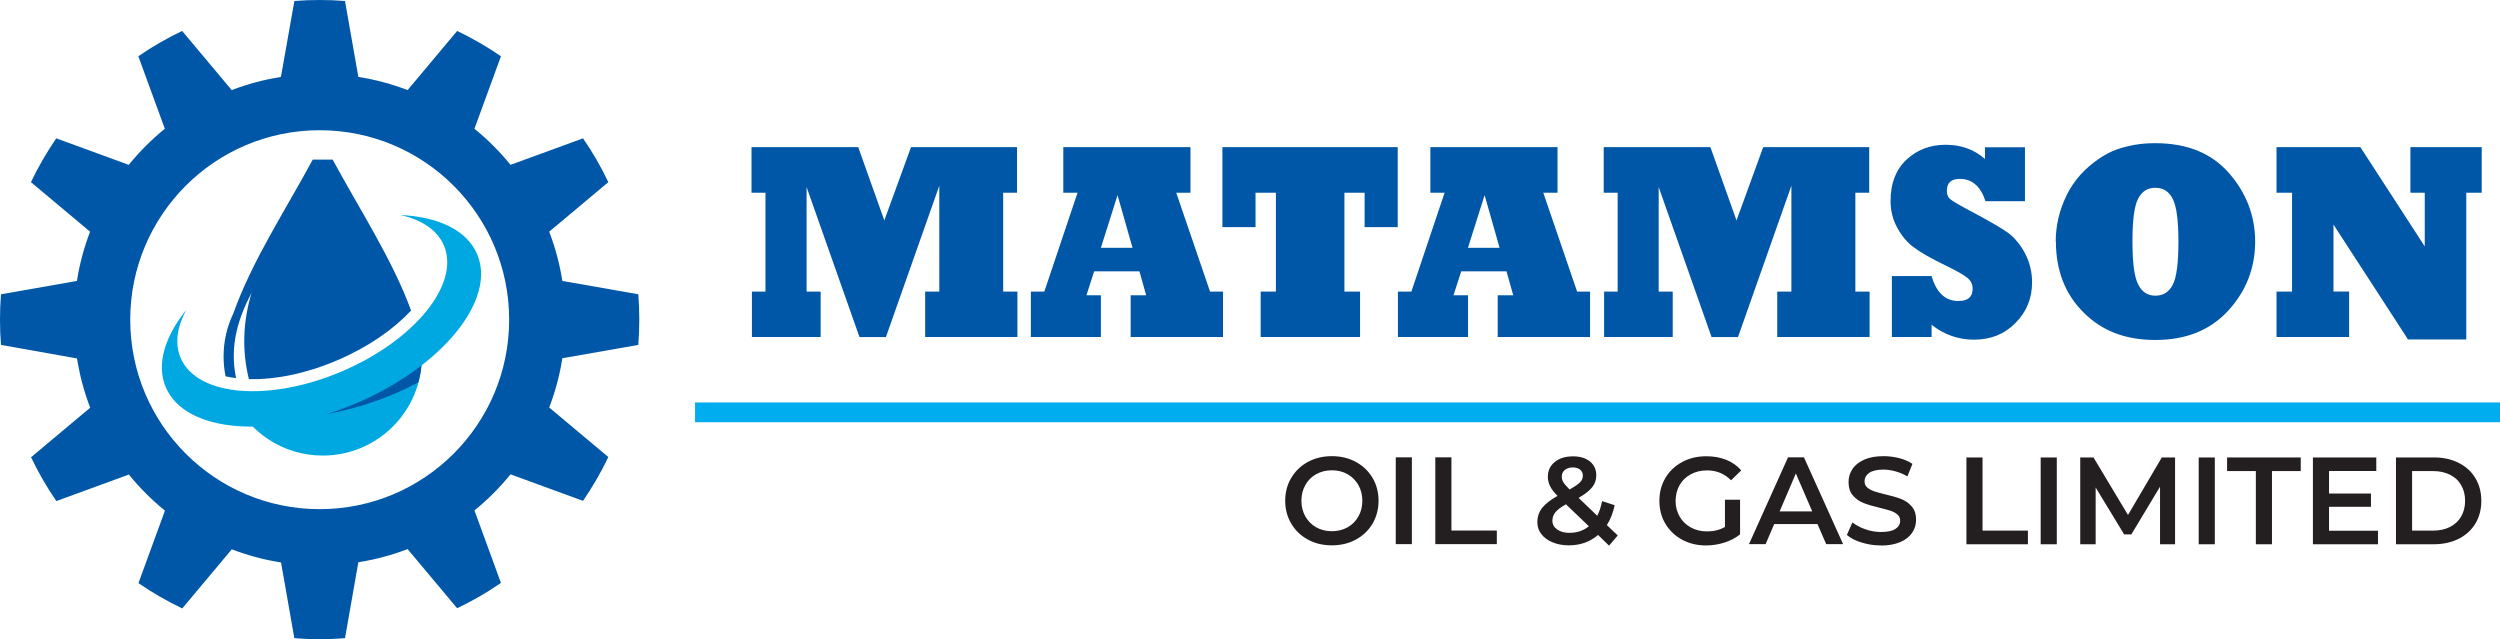 <?xml version="1.0" encoding="UTF-8"?>
<svg id="Layer_2" data-name="Layer 2" xmlns="http://www.w3.org/2000/svg" viewBox="0 0 252.82 64.65">
  <defs>
    <style>
      .cls-1, .cls-2 {
        fill: #0057a8;
      }

      .cls-3 {
        fill: #231f20;
      }

      .cls-4 {
        stroke: #231f20;
        stroke-width: .5px;
      }

      .cls-4, .cls-5 {
        fill: none;
        stroke-miterlimit: 2.61;
      }

      .cls-6 {
        fill: #00a8e1;
      }

      .cls-6, .cls-2 {
        fill-rule: evenodd;
      }

      .cls-5 {
        stroke: #00aeef;
        stroke-width: 2px;
      }
    </style>
  </defs>
  <g id="Layer_1-2" data-name="Layer 1">
    <path class="cls-2" d="m32.33,13.17c10.58,0,19.16,8.58,19.16,19.16s-8.58,19.16-19.16,19.16-19.16-8.58-19.16-19.16,8.58-19.16,19.16-19.16m-2.56,51.39l-1.35-7.68c-1.73-.27-3.39-.72-4.98-1.33l-5.01,5.98c-1.55-.74-3.03-1.6-4.43-2.56l2.68-7.33c-1.34-1.09-2.56-2.31-3.65-3.65l-7.33,2.68c-.97-1.4-1.82-2.88-2.56-4.43l5.98-5.01c-.61-1.59-1.06-3.26-1.33-4.98L.1,34.88c-.07-.84-.1-1.7-.1-2.56s.03-1.71.1-2.56l7.68-1.35c.27-1.73.72-3.39,1.33-4.98l-5.98-5.01c.74-1.55,1.6-3.03,2.56-4.43l7.33,2.68c1.09-1.34,2.31-2.56,3.65-3.65l-2.68-7.33c1.4-.97,2.88-1.82,4.43-2.56l5.01,5.98c1.59-.61,3.26-1.06,4.98-1.33L29.77.1c.84-.07,1.7-.1,2.56-.1s1.71.03,2.56.1l1.35,7.68c1.73.27,3.39.72,4.98,1.33l5.01-5.98c1.55.74,3.03,1.6,4.43,2.56l-2.68,7.33c1.34,1.09,2.56,2.31,3.65,3.65l7.33-2.68c.97,1.4,1.82,2.88,2.56,4.43l-5.98,5.01c.61,1.59,1.06,3.26,1.33,4.98l7.68,1.35c.07.84.1,1.7.1,2.56s-.03,1.71-.1,2.56l-7.68,1.35c-.27,1.73-.72,3.39-1.33,4.98l5.98,5.01c-.74,1.55-1.6,3.03-2.56,4.43l-7.33-2.68c-1.09,1.34-2.31,2.56-3.65,3.65l2.68,7.33c-1.4.97-2.88,1.82-4.43,2.56l-5.01-5.98c-1.59.61-3.26,1.06-4.98,1.33l-1.35,7.68c-.84.07-1.7.1-2.56.1s-1.71-.03-2.56-.1Z"/>
    <path class="cls-2" d="m22.81,38.06c-.13-.65-.2-1.33-.2-2.02,0-1.56.36-3.03.99-4.35,1.86-5.24,5.23-10.38,8.03-15.55h2.01c2.75,5.08,6.05,10.12,7.93,15.26-1.76,1.9-4.34,3.7-7.45,5.03-3.17,1.36-6.32,1.98-8.95,1.91-.7-2.84-.62-5.75.27-8.74-1.32,2.55-2.25,5.27-1.57,8.64-.37-.05-.72-.11-1.05-.18"/>
    <path class="cls-4" d="m42.45,33.95c.1.47.17.95.2,1.43-1.91,1.61-4.31,3.08-7.04,4.25-3.96,1.69-7.88,2.43-11.1,2.26-.28-.39-.53-.8-.75-1.22.15.02.3.03.45.04,3.14.26,7.01-.41,10.87-2.06,2.94-1.26,5.47-2.91,7.38-4.71Z"/>
    <path class="cls-6" d="m42.5,34.21c.11.59.17,1.21.17,1.83,0,5.54-4.49,10.03-10.03,10.03-4.02,0-7.49-2.37-9.09-5.79h8.41l10.54-6.07Z"/>
    <path class="cls-2" d="m42.51,34.3c.1.56.15,1.15.15,1.74,0,.91-.12,1.79-.35,2.62-1.78.96-3.79,1.8-5.97,2.43-2.72.8-5.39,1.2-7.83,1.24l.25-2.06h3.2l.24-.14h.9v-.52l5.09-2.93c1.62-.68,3.07-1.5,4.32-2.38"/>
    <path class="cls-6" d="m40.46,21.74c3.82.17,6.75,1.52,7.79,3.96,1.97,4.6-3.49,11.34-12.18,15.06-8.69,3.72-17.34,3-19.3-1.59-.98-2.29-.12-5.1,2.06-7.82-.93,1.72-1.18,3.41-.56,4.85,1.66,3.89,8.97,4.49,16.32,1.35,7.35-3.14,11.96-8.84,10.3-12.73-.67-1.57-2.27-2.61-4.42-3.08"/>
    <path class="cls-1" d="m237.56,34.08h-7.34v-4.59h1.57v-10h-1.57v-4.61h8.48l6.51,10.04v-5.43h-1.45v-4.61h7.21v4.61h-1.56v14.84h-5.89l-7.54-11.62v6.77h1.58v4.6Zm-29.67-9.65c0-1.6.36-3.15,1.09-4.66.72-1.49,1.84-2.75,3.36-3.77.54-.36,1.09-.65,1.66-.86.57-.21,1.19-.37,1.86-.49.67-.12,1.37-.17,2.11-.17,3.2,0,5.68,1.01,7.44,3.02.87.99,1.53,2.07,1.98,3.23.44,1.16.67,2.39.67,3.69,0,2.68-.91,5.01-2.72,6.99-1.82,1.98-4.27,2.97-7.36,2.97s-5.42-.93-7.27-2.78c-1.87-1.85-2.8-4.25-2.8-7.18Zm7.76,0c0,2.14.19,3.59.58,4.33.37.76.95,1.14,1.74,1.14s1.36-.36,1.75-1.09c.39-.74.58-2.2.58-4.37s-.19-3.55-.57-4.31c-.37-.76-.96-1.14-1.76-1.14s-1.35.36-1.74,1.09c-.39.73-.58,2.18-.58,4.35Zm-20.31,9.65h-4.02v-6.16h4.02c.48,1.68,1.39,2.52,2.71,2.52.96,0,1.44-.41,1.44-1.24,0-.43-.17-.79-.5-1.07-.36-.32-1.12-.74-2.27-1.3-1.46-.71-2.53-1.32-3.21-1.84-.64-.47-1.19-1.12-1.64-1.95-.45-.82-.68-1.72-.68-2.72,0-1.79.54-3.18,1.62-4.18,1.07-1,2.39-1.5,3.95-1.5s2.9.48,3.98,1.44v-1.19h4.04v5.46h-3.99c-.49-1.51-1.36-2.26-2.6-2.26-.87,0-1.31.4-1.31,1.2,0,.39.12.68.37.87.24.2,1.01.65,2.32,1.34,1.76.94,2.93,1.63,3.52,2.06.3.21.61.51.92.89.31.38.57.77.78,1.18.47.9.71,1.88.71,2.93,0,1.61-.56,2.97-1.67,4.09-1.11,1.14-2.51,1.7-4.21,1.7-1.57,0-3-.5-4.28-1.5v1.24Zm-26.19,0h-6.93v-4.59h1.37v-10h-1.41v-4.61h10.79l2.64,7.41,2.7-7.41h10.72v4.61h-1.4v10h1.44v4.59h-9.34v-4.59h1.43v-10.71l-5.4,15.31h-2.67l-5.35-15.17v10.57h1.42v4.59Zm-20.7,0h-7.08v-4.59h1.36l3.36-10h-1.44v-4.61h12.86v4.61h-1.44l3.42,10h1.31v4.59h-9.34v-4.22h1.57l-.68-2.42h-4.58l-.78,2.42h1.47v4.22Zm1.68-14.33l-1.68,5.31h3.2l-1.51-5.31Zm-12.59,14.33h-10.05v-4.59h1.54v-10h-2.06v3.48h-3.35v-8.09h17.73v8.09h-3.35v-3.48h-2.04v10h1.58v4.59Zm-26.21,0h-7.08v-4.59h1.36l3.36-10h-1.44v-4.61h12.86v4.61h-1.44l3.42,10h1.31v4.59h-9.34v-4.22h1.57l-.68-2.42h-4.58l-.78,2.42h1.46v4.22Zm1.68-14.33l-1.68,5.31h3.2l-1.51-5.31Zm-30.04,14.33h-6.93v-4.59h1.37v-10h-1.41v-4.61h10.79l2.64,7.41,2.7-7.41h10.72v4.61h-1.4v10h1.44v4.59h-9.33v-4.59h1.43v-10.71l-5.4,15.31h-2.67l-5.35-15.17v10.57h1.42v4.59Z"/>
    <path class="cls-3" d="m246.06,53.66c.64,0,1.21-.12,1.7-.37.49-.25.87-.6,1.13-1.05.26-.46.4-.98.4-1.59s-.13-1.13-.4-1.59c-.26-.46-.64-.81-1.13-1.05-.49-.25-1.06-.37-1.7-.37h-2.13v6.02h2.13Zm-3.76-7.4h3.84c.94,0,1.77.18,2.5.55.73.36,1.29.88,1.69,1.54.4.67.6,1.43.6,2.3s-.2,1.64-.6,2.3c-.4.66-.97,1.18-1.69,1.54-.73.36-1.56.55-2.5.55h-3.84v-8.78Zm-1.82,7.41v1.37h-6.58v-8.78h6.41v1.37h-4.78v2.28h4.24v1.34h-4.24v2.42h4.95Zm-12.35-6.03h-2.91v-1.38h7.45v1.38h-2.91v7.4h-1.63v-7.4Zm-5.78-1.38h1.63v8.78h-1.63v-8.78Zm-3.91,8.78v-5.82s-2.9,4.82-2.9,4.82h-.73l-2.88-4.74v5.74h-1.56v-8.78h1.34l3.49,5.82,3.42-5.82h1.34v8.78s-1.53,0-1.53,0Zm-12.07-8.78h1.63v8.78h-1.63v-8.78Zm-7.51,0h1.63v7.4h4.59v1.38h-6.22v-8.78Zm-8.63,8.9c-.68,0-1.33-.1-1.96-.29-.63-.19-1.13-.45-1.5-.77l.56-1.27c.36.28.8.52,1.32.7.52.18,1.05.27,1.57.27.65,0,1.14-.1,1.46-.31.32-.21.48-.49.48-.83,0-.25-.09-.46-.27-.62-.18-.16-.41-.29-.68-.38-.28-.09-.65-.2-1.13-.31-.67-.16-1.21-.32-1.62-.48-.41-.16-.77-.41-1.07-.75-.3-.34-.45-.8-.45-1.37,0-.49.13-.93.4-1.32.26-.4.66-.71,1.19-.95.53-.23,1.18-.35,1.95-.35.54,0,1.06.07,1.58.2.52.13.97.33,1.34.58l-.51,1.27c-.38-.23-.79-.4-1.2-.51-.42-.12-.82-.18-1.22-.18-.64,0-1.12.11-1.44.33-.31.22-.47.51-.47.87,0,.25.09.46.27.61.18.16.41.28.68.38.28.09.65.2,1.13.31.65.15,1.19.31,1.61.47.42.16.78.41,1.07.75.3.33.45.79.45,1.35,0,.48-.13.92-.4,1.32-.26.39-.66.71-1.2.94-.54.23-1.19.35-1.96.35Zm-6.96-3.44l-1.66-3.84-1.64,3.84h3.3Zm.54,1.28h-4.39l-.87,2.03h-1.68l3.95-8.78h1.61l3.96,8.78h-1.71l-.88-2.03Zm-9.38-2.46h1.54v3.5c-.45.36-.98.64-1.58.83-.6.19-1.22.29-1.86.29-.89,0-1.7-.19-2.42-.58-.72-.39-1.28-.93-1.69-1.61-.41-.69-.61-1.46-.61-2.32s.2-1.63.61-2.32c.41-.69.98-1.22,1.7-1.61.72-.39,1.54-.58,2.44-.58.74,0,1.4.12,2.01.36.6.24,1.11.6,1.52,1.07l-1.03,1c-.67-.67-1.48-1-2.42-1-.62,0-1.17.13-1.65.39-.48.26-.86.62-1.13,1.09-.27.47-.41,1-.41,1.61s.14,1.11.41,1.58c.27.47.65.84,1.13,1.1.48.27,1.03.4,1.64.4.69,0,1.29-.15,1.81-.45v-2.73Zm-15.66,3.34c.73,0,1.36-.22,1.91-.66l-2.32-2.22c-.5.28-.85.54-1.06.8-.21.26-.31.54-.31.86,0,.37.16.66.49.89.33.23.76.34,1.29.34Zm.29-6.61c-.34,0-.61.09-.82.26-.2.17-.3.4-.3.67,0,.2.05.39.16.57.11.18.32.42.63.73.5-.28.85-.52,1.05-.72.2-.2.29-.43.29-.67,0-.26-.09-.46-.27-.61-.18-.15-.43-.23-.75-.23Zm3.65,7.9l-1.1-1.07c-.82.7-1.8,1.05-2.95,1.05-.61,0-1.16-.1-1.64-.3-.49-.2-.87-.48-1.14-.83-.28-.35-.41-.76-.41-1.21,0-.54.16-1.02.48-1.44.32-.41.84-.82,1.56-1.22-.35-.35-.6-.68-.75-.98-.15-.31-.23-.62-.23-.95,0-.62.23-1.12.7-1.5.46-.38,1.08-.57,1.85-.57.71,0,1.28.17,1.71.52.43.35.64.82.64,1.41,0,.45-.14.85-.42,1.2-.28.35-.74.71-1.37,1.07l1.89,1.81c.21-.41.37-.9.49-1.48l1.27.41c-.17.78-.43,1.45-.79,2.01l1.1,1.05-.87,1.02Zm-17.56-8.92h1.63v7.4h4.59v1.38h-6.22v-8.78Zm-4,0h1.63v8.78h-1.63v-8.78Zm-6.46,7.47c.59,0,1.11-.13,1.58-.39.47-.26.84-.63,1.1-1.1.27-.47.4-1,.4-1.59s-.13-1.11-.4-1.59c-.27-.47-.64-.84-1.1-1.1-.47-.26-.99-.39-1.58-.39s-1.11.13-1.58.39c-.47.26-.84.63-1.1,1.1-.27.47-.4,1-.4,1.59s.13,1.11.4,1.59c.27.47.64.84,1.1,1.1.47.26.99.39,1.58.39Zm0,1.43c-.89,0-1.7-.19-2.42-.58-.72-.39-1.28-.93-1.69-1.62-.41-.69-.61-1.46-.61-2.31s.2-1.62.61-2.31c.41-.69.97-1.23,1.69-1.62.72-.39,1.53-.58,2.42-.58s1.7.19,2.42.58c.72.39,1.28.93,1.69,1.61.41.69.61,1.46.61,2.32s-.21,1.63-.61,2.32c-.41.69-.97,1.22-1.69,1.61-.72.39-1.53.58-2.42.58Z"/>
    <line class="cls-5" x1="70.29" y1="41.7" x2="252.82" y2="41.7"/>
  </g>
</svg>